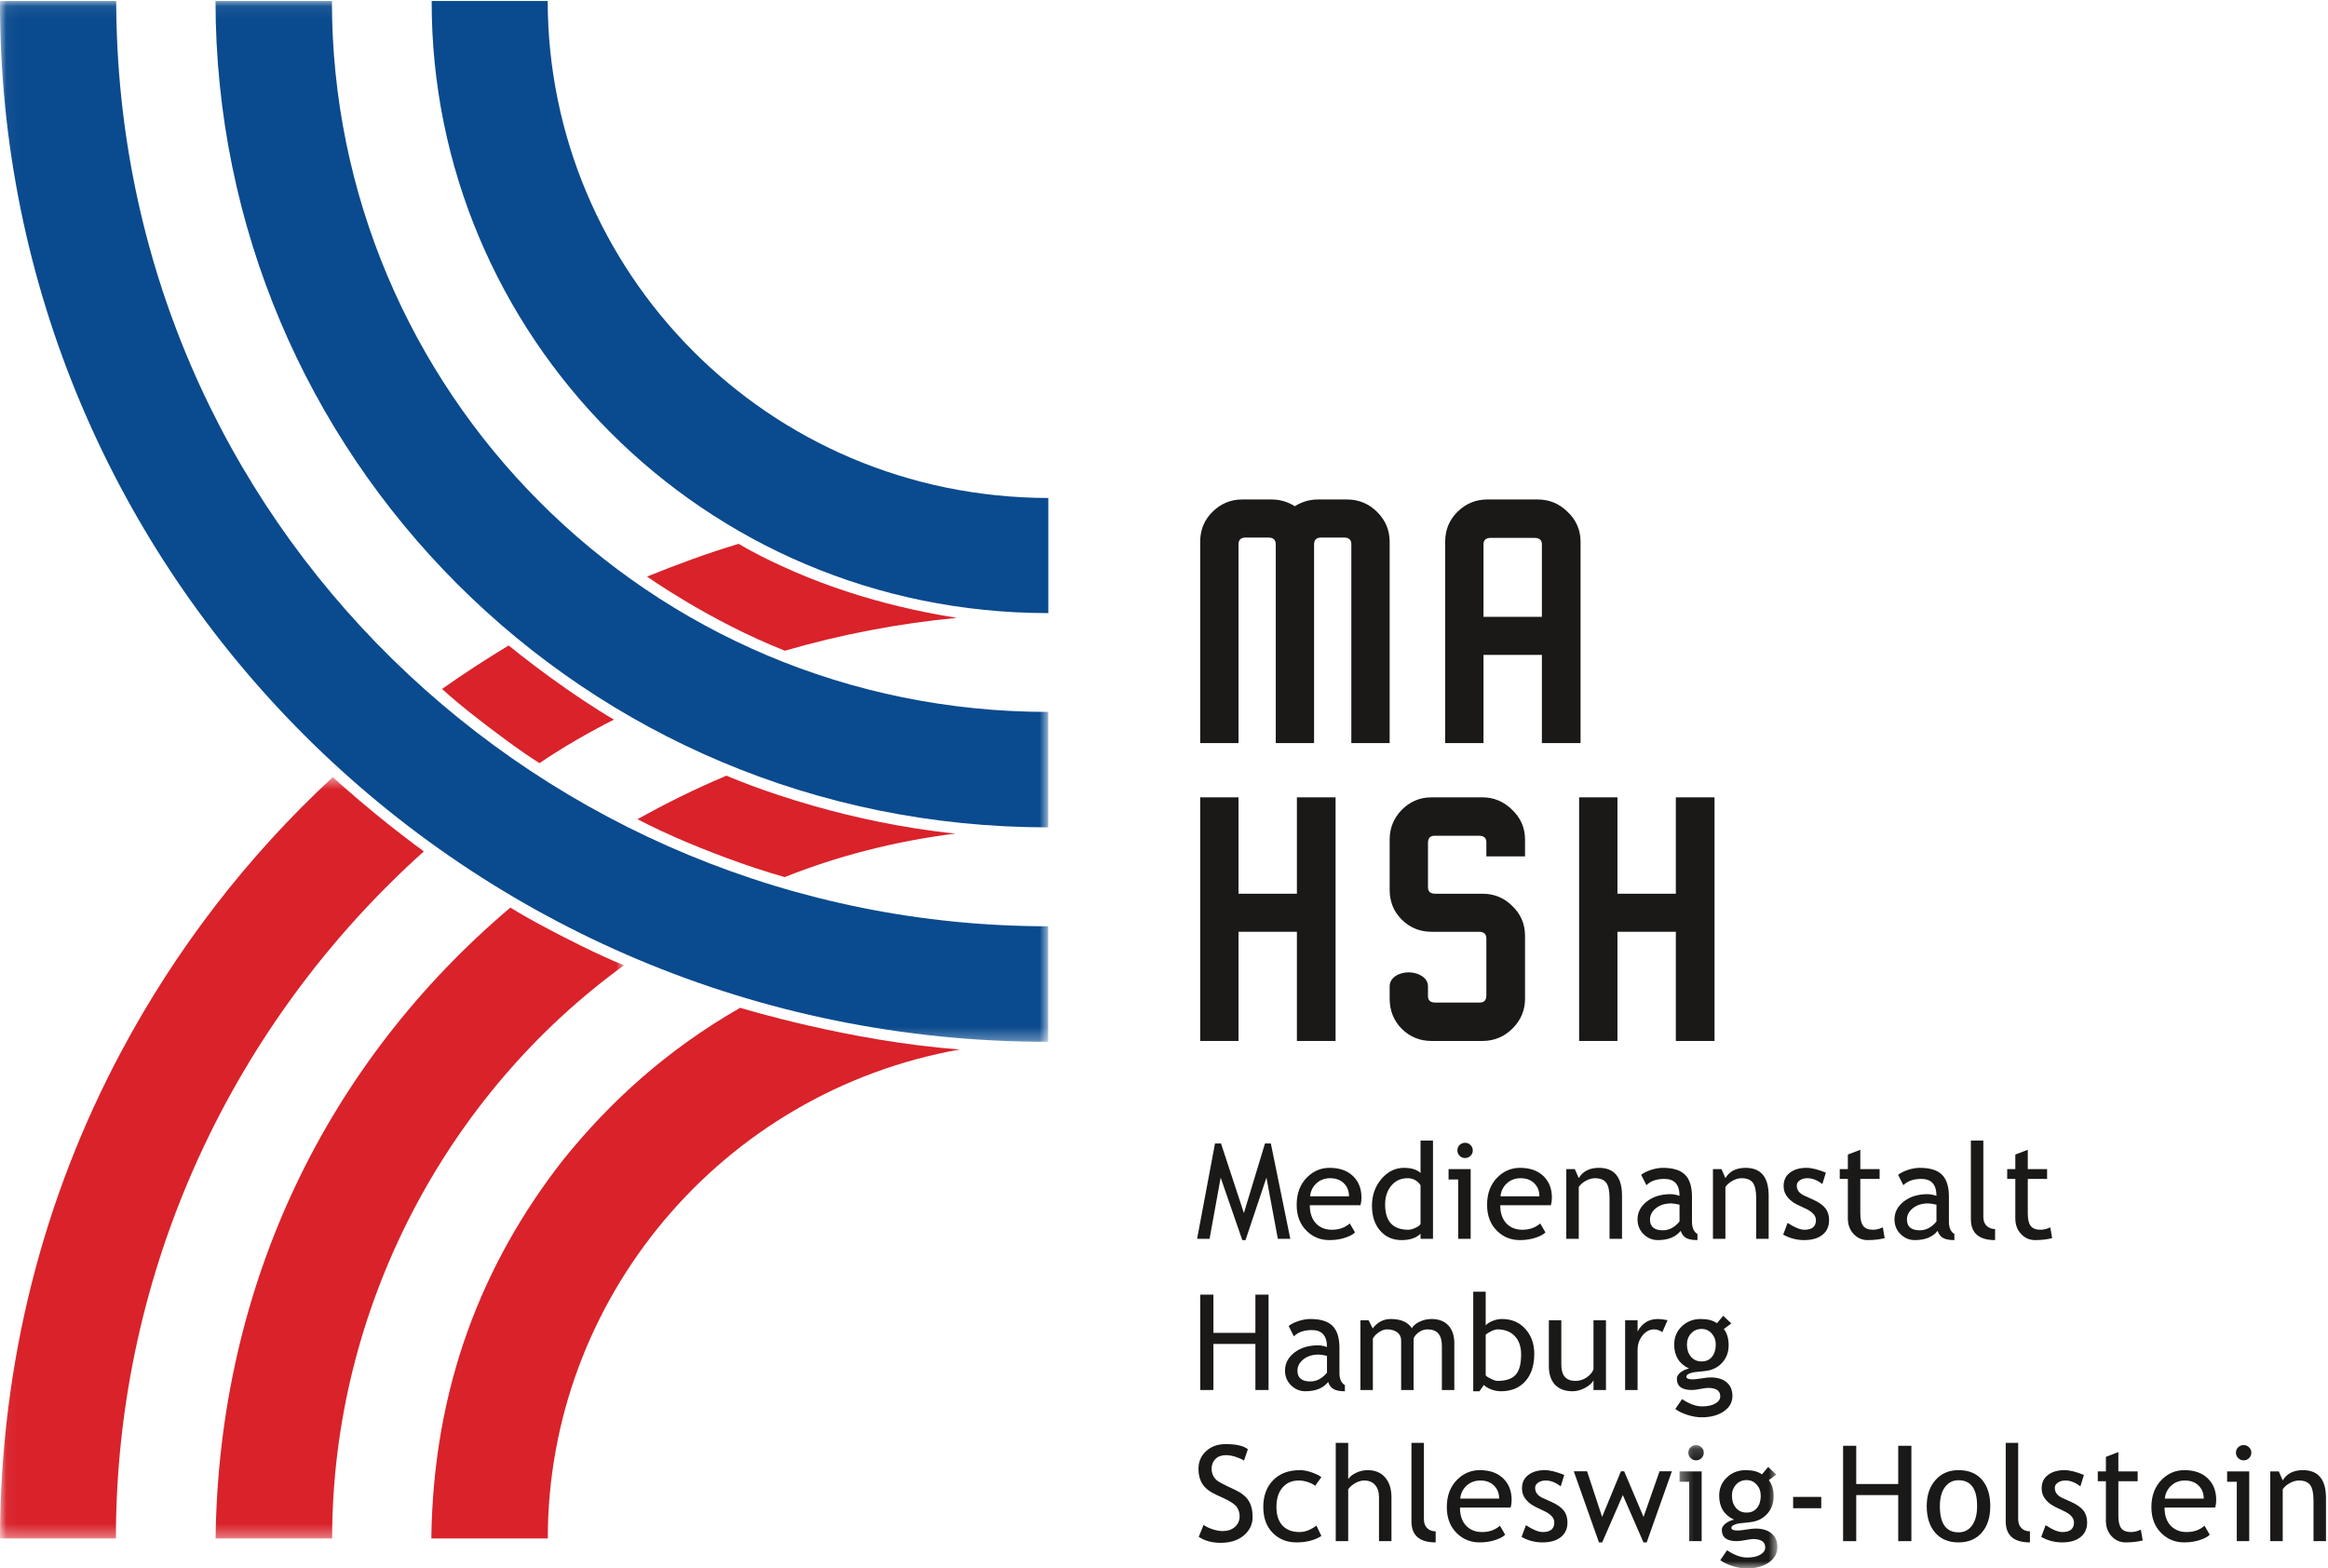 <?xml version="1.0" encoding="UTF-8" standalone="no"?>
<svg width="187px" height="126px" viewBox="0 0 187 126" version="1.1" xmlns="http://www.w3.org/2000/svg" xmlns:xlink="http://www.w3.org/1999/xlink">
    <!-- Generator: Sketch 3.6.1 (26313) - http://www.bohemiancoding.com/sketch -->
    <title>MAHSH_LOGO_gro·_4C</title>
    <desc>Created with Sketch.</desc>
    <defs>
        <path id="path-1" d="M0.043,0.515 L0.043,61.667 L50.126,61.667 L50.126,0.515 L0.043,0.515 L0.043,0.515 Z"></path>
        <path id="path-3" d="M42.119,0.08 L0.043,0.08 L0.043,83.694 L84.196,83.694 L84.196,0.08 L42.119,0.08 L42.119,0.08 Z"></path>
        <path id="path-5" d="M0.35,10.037 L8.213,10.037 L8.213,0.168 L0.35,0.168 L0.35,10.037 L0.35,10.037 Z"></path>
    </defs>
    <g id="Page-1" stroke="none" stroke-width="1" fill="none" fill-rule="evenodd">
        <g id="artboard" transform="translate(-157, -47)">
            <g id="MAHSH_LOGO_gro·_4C" transform="translate(157, 47)">
                <path d="M77.103,84.306 C57.939,87.717 44.002,104.367 44.002,123.587 L34.648,123.587 C34.799,111.368 38.779,101.454 45.187,93.234 C49.019,88.466 53.6,84.318 59.454,80.96 C59.454,80.96 68.261,83.666 77.103,84.306" id="Fill-1" fill="#D9222A"></path>
                <path d="M54.288,67.282 C56.559,68.277 59.862,69.566 63.031,70.46 C67.29,68.762 71.92,67.568 76.744,66.964 C72.55,66.542 68.539,65.646 65.384,64.748 C61.109,63.53 58.356,62.312 58.356,62.312 C55.687,63.44 53.539,64.518 51.208,65.805 C51.208,65.805 52.361,66.438 54.288,67.282" id="Fill-2" fill="#D9222A"></path>
                <g id="Group-6" transform="translate(0, 61.92)">
                    <mask id="mask-2" fill="white">
                        <use xlink:href="#path-1"></use>
                    </mask>
                    <g id="Clip-4"></g>
                    <path d="M43.262,12.296 C45.245,13.37 48.133,14.826 50.126,15.628 C35.918,25.923 26.68,43.113 26.68,61.667 L17.318,61.667 C17.576,41.196 26.312,23.427 40.994,10.989 C40.994,10.989 41.905,11.56 43.262,12.296" id="Fill-3" fill="#D9222A" mask="url(#mask-2)"></path>
                    <path d="M30.158,3.462 C31.593,4.638 33.182,5.849 34.045,6.476 C18.796,20.166 9.31,39.972 9.31,61.667 L0,61.667 C0.036,47.429 3.528,34.2 9.739,22.557 C14.12,14.345 19.85,6.877 26.73,0.515 C26.73,0.515 28.334,1.967 30.158,3.462" id="Fill-5" fill="#D9222A" mask="url(#mask-2)"></path>
                </g>
                <path d="M37.722,57.221 C39.514,58.643 41.99,60.482 43.339,61.305 C45.21,60.026 47.298,58.838 49.315,57.807 C47.85,56.961 45.823,55.601 44.147,54.379 C42.285,53.021 40.857,51.854 40.857,51.854 C39.026,52.968 37.239,54.12 35.508,55.347 C35.508,55.347 36.423,56.187 37.722,57.221" id="Fill-7" fill="#D9222A"></path>
                <path d="M63.05,52.275 C67.491,50.982 72.108,50.088 76.864,49.635 C70.247,48.586 65.568,46.758 62.661,45.412 C60.435,44.382 59.337,43.686 59.337,43.686 C56.816,44.445 54.388,45.338 51.977,46.318 C51.977,46.318 57.006,49.89 63.05,52.275" id="Fill-8" fill="#D9222A"></path>
                <path d="M34.675,0.08 C34.616,26.828 56.399,49.253 84.206,49.253 L84.206,40.005 C61.562,39.959 44.03,21.758 43.994,0.08 L34.675,0.08" id="Fill-9" fill="#0A4A8E"></path>
                <g id="Group-13">
                    <mask id="mask-4" fill="white">
                        <use xlink:href="#path-3"></use>
                    </mask>
                    <g id="Clip-11"></g>
                    <path d="M17.312,0.08 C17.325,36.512 46.843,66.465 84.196,66.465 L84.196,57.192 C51.984,57.185 26.647,31.229 26.662,0.08 L17.312,0.08" id="Fill-10" fill="#0A4A8E" mask="url(#mask-4)"></path>
                    <path d="M1.29954099e-14,0.08 C-0.094,45.937 37.286,83.694 84.193,83.694 L84.193,74.411 C43.434,74.411 9.414,41.933 9.335,0.08 L1.29954099e-14,0.08" id="Fill-12" fill="#0A4A8E" mask="url(#mask-4)"></path>
                </g>
                <path d="M102.645,99.521 L101.729,94.604 L100.048,99.622 L99.789,99.622 L98.052,94.604 L97.159,99.521 L96.158,99.521 L97.597,91.86 L98.08,91.86 L99.918,97.451 L101.611,91.86 L102.083,91.86 L103.646,99.521 L102.645,99.521" id="Fill-14" fill="#1A1918"></path>
                <path d="M109.284,96.821 L105.213,96.821 C105.213,97.476 105.394,97.979 105.756,98.33 C106.076,98.636 106.487,98.79 106.99,98.79 C107.562,98.79 108.04,98.621 108.423,98.284 L108.845,99.004 C108.69,99.157 108.452,99.29 108.133,99.402 C107.731,99.548 107.285,99.622 106.794,99.622 C106.083,99.622 105.48,99.384 104.984,98.906 C104.432,98.38 104.157,97.673 104.157,96.785 C104.157,95.862 104.439,95.121 105.006,94.565 C105.512,94.066 106.111,93.817 106.804,93.817 C107.609,93.817 108.24,94.042 108.697,94.492 C109.14,94.925 109.362,95.499 109.362,96.214 C109.362,96.433 109.336,96.636 109.284,96.821 L109.284,96.821 Z M106.849,94.65 C106.402,94.65 106.028,94.794 105.726,95.08 C105.438,95.354 105.274,95.694 105.236,96.101 L108.361,96.101 C108.361,95.698 108.235,95.361 107.982,95.091 C107.704,94.797 107.326,94.65 106.849,94.65 L106.849,94.65 Z" id="Fill-15" fill="#1A1918"></path>
                <path d="M114.107,99.521 L114.107,99.108 C113.758,99.451 113.251,99.622 112.586,99.622 C111.878,99.622 111.305,99.371 110.865,98.869 C110.425,98.367 110.205,97.698 110.205,96.861 C110.205,96.021 110.458,95.304 110.964,94.709 C111.473,94.115 112.076,93.817 112.776,93.817 C113.361,93.817 113.804,93.953 114.107,94.225 L114.107,91.624 L115.107,91.624 L115.107,99.521 L114.107,99.521 L114.107,99.521 Z M114.107,95.215 C113.853,94.838 113.507,94.65 113.066,94.65 C112.528,94.65 112.093,94.848 111.76,95.247 C111.428,95.645 111.262,96.15 111.262,96.764 C111.262,98.114 111.881,98.79 113.12,98.79 C113.277,98.79 113.468,98.739 113.69,98.641 C113.911,98.541 114.05,98.436 114.107,98.323 L114.107,95.215 L114.107,95.215 Z" id="Fill-16" fill="#1A1918"></path>
                <path d="M117.133,99.521 L117.133,94.751 L116.358,94.751 L116.358,93.918 L118.134,93.918 L118.134,99.521 L117.133,99.521 L117.133,99.521 Z M117.681,91.804 C117.854,91.804 118,91.863 118.121,91.984 C118.242,92.104 118.303,92.247 118.303,92.413 C118.303,92.585 118.242,92.73 118.121,92.85 C118,92.97 117.854,93.03 117.681,93.03 C117.513,93.03 117.368,92.97 117.247,92.85 C117.126,92.73 117.066,92.585 117.066,92.413 C117.066,92.244 117.126,92.1 117.244,91.981 C117.364,91.863 117.509,91.804 117.681,91.804 L117.681,91.804 Z" id="Fill-17" fill="#1A1918"></path>
                <path d="M124.578,96.821 L120.509,96.821 C120.509,97.476 120.69,97.979 121.052,98.33 C121.371,98.636 121.783,98.79 122.285,98.79 C122.858,98.79 123.335,98.621 123.719,98.284 L124.141,99.004 C123.985,99.157 123.748,99.29 123.428,99.402 C123.027,99.548 122.581,99.622 122.089,99.622 C121.378,99.622 120.775,99.384 120.28,98.906 C119.727,98.38 119.452,97.673 119.452,96.785 C119.452,95.862 119.735,95.121 120.301,94.565 C120.808,94.066 121.407,93.817 122.099,93.817 C122.904,93.817 123.535,94.042 123.993,94.492 C124.436,94.925 124.658,95.499 124.658,96.214 C124.658,96.433 124.631,96.636 124.578,96.821 L124.578,96.821 Z M122.145,94.65 C121.698,94.65 121.324,94.794 121.021,95.08 C120.733,95.354 120.57,95.694 120.531,96.101 L123.657,96.101 C123.657,95.698 123.53,95.361 123.278,95.091 C122.999,94.797 122.622,94.65 122.145,94.65 L122.145,94.65 Z" id="Fill-18" fill="#1A1918"></path>
                <path d="M129.289,99.521 L129.289,96.261 C129.289,95.665 129.199,95.247 129.018,95.008 C128.837,94.769 128.534,94.65 128.108,94.65 C127.88,94.65 127.64,94.717 127.391,94.854 C127.141,94.99 126.949,95.157 126.816,95.356 L126.816,99.521 L125.815,99.521 L125.815,93.918 L126.5,93.918 L126.817,94.64 C127.147,94.091 127.687,93.817 128.435,93.817 C129.672,93.817 130.29,94.563 130.29,96.054 L130.29,99.521 L129.289,99.521" id="Fill-19" fill="#1A1918"></path>
                <path d="M135.006,98.88 C134.605,99.374 133.994,99.622 133.171,99.622 C132.73,99.622 132.347,99.463 132.023,99.145 C131.699,98.826 131.537,98.43 131.537,97.957 C131.537,97.389 131.787,96.911 132.286,96.519 C132.785,96.128 133.422,95.932 134.196,95.932 C134.406,95.932 134.644,95.977 134.911,96.067 C134.911,95.16 134.503,94.706 133.691,94.706 C133.066,94.706 132.586,94.874 132.25,95.212 L131.83,94.38 C132.019,94.226 132.281,94.093 132.616,93.982 C132.95,93.873 133.271,93.817 133.575,93.817 C134.392,93.817 134.985,94.002 135.356,94.372 C135.726,94.742 135.911,95.329 135.911,96.134 L135.911,98.143 C135.911,98.636 136.058,98.963 136.35,99.127 L136.35,99.622 C135.943,99.622 135.64,99.564 135.438,99.45 C135.237,99.335 135.093,99.145 135.006,98.88 L135.006,98.88 Z M134.911,96.776 C134.595,96.708 134.375,96.674 134.249,96.674 C133.745,96.674 133.333,96.803 133.015,97.059 C132.697,97.315 132.538,97.618 132.538,97.968 C132.538,98.546 132.883,98.834 133.572,98.834 C134.076,98.834 134.522,98.598 134.911,98.126 L134.911,96.776 L134.911,96.776 Z" id="Fill-20" fill="#1A1918"></path>
                <path d="M141.069,99.521 L141.069,96.261 C141.069,95.665 140.978,95.247 140.797,95.008 C140.616,94.769 140.313,94.65 139.887,94.65 C139.658,94.65 139.419,94.717 139.17,94.854 C138.92,94.99 138.729,95.157 138.596,95.356 L138.596,99.521 L137.595,99.521 L137.595,93.918 L138.28,93.918 L138.596,94.64 C138.927,94.091 139.465,93.817 140.214,93.817 C141.451,93.817 142.07,94.563 142.07,96.054 L142.07,99.521 L141.069,99.521" id="Fill-21" fill="#1A1918"></path>
                <path d="M143.238,99.182 L143.591,98.238 C144.15,98.606 144.6,98.79 144.941,98.79 C145.56,98.79 145.868,98.531 145.868,98.015 C145.868,97.645 145.569,97.327 144.971,97.062 C144.51,96.853 144.2,96.695 144.039,96.587 C143.879,96.479 143.74,96.356 143.622,96.218 C143.504,96.08 143.417,95.934 143.358,95.779 C143.3,95.624 143.271,95.458 143.271,95.28 C143.271,94.82 143.44,94.462 143.779,94.204 C144.118,93.946 144.56,93.817 145.107,93.817 C145.519,93.817 146.04,93.946 146.667,94.203 L146.381,95.122 C145.983,94.807 145.582,94.65 145.18,94.65 C144.94,94.65 144.739,94.705 144.574,94.817 C144.41,94.928 144.328,95.07 144.328,95.241 C144.328,95.6 144.534,95.872 144.946,96.057 L145.664,96.382 C146.104,96.581 146.424,96.808 146.625,97.061 C146.825,97.316 146.925,97.634 146.925,98.017 C146.925,98.52 146.748,98.913 146.393,99.196 C146.037,99.48 145.545,99.622 144.916,99.622 C144.321,99.622 143.762,99.475 143.238,99.182" id="Fill-22" fill="#1A1918"></path>
                <path d="M148.432,94.706 L147.78,94.706 L147.78,93.918 L148.432,93.918 L148.432,92.748 L149.433,92.366 L149.433,93.918 L150.984,93.918 L150.984,94.706 L149.433,94.706 L149.433,97.487 C149.433,97.958 149.513,98.293 149.673,98.492 C149.832,98.69 150.091,98.79 150.446,98.79 C150.702,98.79 150.967,98.726 151.241,98.598 L151.389,99.466 C150.974,99.57 150.52,99.622 150.025,99.622 C149.578,99.622 149.201,99.457 148.893,99.128 C148.586,98.799 148.432,98.384 148.432,97.883 L148.432,94.706" id="Fill-23" fill="#1A1918"></path>
                <path d="M155.644,98.88 C155.246,99.374 154.634,99.622 153.811,99.622 C153.37,99.622 152.987,99.463 152.663,99.145 C152.339,98.826 152.177,98.43 152.177,97.957 C152.177,97.389 152.426,96.911 152.926,96.519 C153.425,96.128 154.061,95.932 154.836,95.932 C155.046,95.932 155.283,95.977 155.549,96.067 C155.549,95.16 155.144,94.706 154.33,94.706 C153.707,94.706 153.227,94.874 152.89,95.212 L152.469,94.38 C152.659,94.226 152.921,94.093 153.255,93.982 C153.591,93.873 153.91,93.817 154.215,93.817 C155.033,93.817 155.626,94.002 155.996,94.372 C156.365,94.742 156.55,95.329 156.55,96.134 L156.55,98.143 C156.55,98.636 156.696,98.963 156.989,99.127 L156.989,99.622 C156.583,99.622 156.279,99.564 156.078,99.45 C155.877,99.335 155.732,99.145 155.644,98.88 L155.644,98.88 Z M155.549,96.776 C155.235,96.708 155.014,96.674 154.889,96.674 C154.384,96.674 153.974,96.803 153.656,97.059 C153.337,97.315 153.178,97.618 153.178,97.968 C153.178,98.546 153.522,98.834 154.212,98.834 C154.715,98.834 155.162,98.598 155.549,98.126 L155.549,96.776 L155.549,96.776 Z" id="Fill-24" fill="#1A1918"></path>
                <path d="M158.313,97.934 L158.313,91.624 L159.314,91.624 L159.314,97.767 C159.314,98.066 159.401,98.302 159.575,98.474 C159.749,98.646 159.977,98.734 160.258,98.734 L160.258,99.622 C158.962,99.622 158.313,99.059 158.313,97.934" id="Fill-25" fill="#1A1918"></path>
                <path d="M161.884,94.706 L161.232,94.706 L161.232,93.918 L161.884,93.918 L161.884,92.748 L162.885,92.366 L162.885,93.918 L164.436,93.918 L164.436,94.706 L162.885,94.706 L162.885,97.487 C162.885,97.958 162.965,98.293 163.124,98.492 C163.285,98.69 163.542,98.79 163.897,98.79 C164.154,98.79 164.42,98.726 164.694,98.598 L164.841,99.466 C164.426,99.57 163.971,99.622 163.476,99.622 C163.029,99.622 162.653,99.457 162.345,99.128 C162.038,98.799 161.884,98.384 161.884,97.883 L161.884,94.706" id="Fill-26" fill="#1A1918"></path>
                <path d="M100.842,111.664 L100.842,107.963 L97.469,107.963 L97.469,111.664 L96.412,111.664 L96.412,104.003 L97.469,104.003 L97.469,107.074 L100.842,107.074 L100.842,104.003 L101.899,104.003 L101.899,111.664 L100.842,111.664" id="Fill-27" fill="#1A1918"></path>
                <path d="M106.687,111.023 C106.287,111.517 105.677,111.765 104.853,111.765 C104.412,111.765 104.029,111.605 103.705,111.287 C103.382,110.969 103.22,110.573 103.22,110.1 C103.22,109.533 103.469,109.054 103.968,108.662 C104.467,108.271 105.104,108.075 105.878,108.075 C106.088,108.075 106.326,108.12 106.592,108.21 C106.592,107.302 106.186,106.849 105.373,106.849 C104.749,106.849 104.269,107.017 103.932,107.355 L103.512,106.523 C103.701,106.368 103.963,106.235 104.298,106.125 C104.633,106.015 104.953,105.96 105.258,105.96 C106.075,105.96 106.669,106.145 107.038,106.514 C107.408,106.884 107.593,107.472 107.593,108.277 L107.593,110.286 C107.593,110.778 107.739,111.106 108.031,111.27 L108.031,111.765 C107.626,111.765 107.322,111.707 107.121,111.592 C106.919,111.478 106.774,111.288 106.687,111.023 L106.687,111.023 Z M106.592,108.919 C106.278,108.851 106.057,108.817 105.931,108.817 C105.427,108.817 105.016,108.945 104.698,109.202 C104.379,109.458 104.22,109.76 104.22,110.11 C104.22,110.688 104.565,110.977 105.254,110.977 C105.758,110.977 106.204,110.741 106.592,110.269 L106.592,108.919 L106.592,108.919 Z" id="Fill-28" fill="#1A1918"></path>
                <path d="M115.821,111.664 L115.821,108.116 C115.821,107.233 115.434,106.793 114.664,106.793 C114.421,106.793 114.194,106.866 113.982,107.015 C113.771,107.163 113.627,107.331 113.549,107.52 L113.549,111.664 L112.549,111.664 L112.549,107.682 C112.549,107.406 112.444,107.189 112.235,107.03 C112.024,106.872 111.747,106.793 111.403,106.793 C111.202,106.793 110.988,106.87 110.761,107.024 C110.533,107.178 110.372,107.348 110.277,107.535 L110.277,111.664 L109.277,111.664 L109.277,106.061 L109.931,106.061 L110.264,106.714 C110.65,106.211 111.134,105.96 111.714,105.96 C112.523,105.96 113.089,106.207 113.413,106.703 C113.525,106.491 113.735,106.314 114.041,106.173 C114.347,106.031 114.662,105.96 114.985,105.96 C115.569,105.96 116.021,106.132 116.341,106.475 C116.661,106.818 116.821,107.3 116.821,107.92 L116.821,111.664 L115.821,111.664" id="Fill-29" fill="#1A1918"></path>
                <path d="M119.194,111.257 L118.841,111.765 L118.34,111.765 L118.34,103.766 L119.341,103.766 L119.341,106.477 C119.436,106.348 119.614,106.23 119.876,106.122 C120.138,106.014 120.395,105.96 120.647,105.96 C121.419,105.96 122.045,106.224 122.524,106.754 C123.003,107.284 123.243,107.952 123.243,108.76 C123.243,109.694 123.002,110.429 122.522,110.963 C122.04,111.498 121.39,111.765 120.568,111.765 C120.301,111.765 120.038,111.715 119.78,111.616 C119.522,111.516 119.327,111.397 119.194,111.257 L119.194,111.257 Z M119.341,107.232 L119.341,110.466 C119.341,110.523 119.466,110.614 119.715,110.741 C119.963,110.868 120.153,110.933 120.282,110.933 C120.962,110.933 121.45,110.77 121.744,110.445 C122.039,110.121 122.186,109.577 122.186,108.813 C122.186,108.178 122.014,107.682 121.67,107.326 C121.327,106.97 120.864,106.793 120.282,106.793 C120.16,106.793 119.989,106.844 119.77,106.95 C119.55,107.054 119.408,107.148 119.341,107.232 L119.341,107.232 Z" id="Fill-30" fill="#1A1918"></path>
                <path d="M125.415,106.061 L125.415,109.634 C125.415,110.5 125.794,110.933 126.55,110.933 C126.881,110.933 127.183,110.838 127.457,110.65 C127.731,110.462 127.913,110.244 128,109.996 L128,106.061 L129.001,106.061 L129.001,111.664 L128,111.664 L128,110.889 C127.888,111.109 127.663,111.31 127.323,111.492 C126.984,111.673 126.652,111.765 126.329,111.765 C125.71,111.765 125.237,111.588 124.907,111.237 C124.578,110.885 124.414,110.385 124.414,109.737 L124.414,106.061 L125.415,106.061" id="Fill-31" fill="#1A1918"></path>
                <path d="M133.531,107.016 C133.312,106.867 133.092,106.793 132.871,106.793 C132.516,106.793 132.206,106.955 131.94,107.281 C131.675,107.606 131.542,107.999 131.542,108.456 L131.542,111.664 L130.541,111.664 L130.541,106.061 L131.542,106.061 L131.542,106.961 C131.907,106.294 132.451,105.96 133.172,105.96 C133.351,105.96 133.61,105.991 133.948,106.054 L133.531,107.016" id="Fill-32" fill="#1A1918"></path>
                <path d="M134.572,113.192 L135.113,112.395 C135.695,112.784 136.231,112.98 136.721,112.98 C137.172,112.98 137.529,112.902 137.79,112.748 C138.051,112.594 138.182,112.401 138.182,112.172 C138.182,111.721 137.852,111.495 137.193,111.495 C137.081,111.495 136.878,111.523 136.584,111.579 C136.289,111.635 136.06,111.664 135.895,111.664 C135.095,111.664 134.696,111.364 134.696,110.763 C134.696,110.578 134.79,110.411 134.977,110.261 C135.164,110.11 135.396,110.002 135.672,109.936 C134.879,109.566 134.482,108.924 134.482,108.011 C134.482,107.425 134.687,106.937 135.098,106.546 C135.509,106.155 136.015,105.96 136.618,105.96 C137.172,105.96 137.605,106.073 137.918,106.299 L138.418,105.701 L139.07,106.314 L138.471,106.765 C138.728,107.097 138.856,107.529 138.856,108.063 C138.856,108.628 138.679,109.102 138.324,109.485 C137.97,109.869 137.505,110.089 136.93,110.145 L136.104,110.231 C136.005,110.241 135.873,110.279 135.708,110.343 C135.543,110.406 135.46,110.491 135.46,110.595 C135.46,110.737 135.633,110.809 135.977,110.809 C136.128,110.809 136.363,110.782 136.683,110.73 C137.002,110.677 137.24,110.651 137.395,110.651 C137.949,110.651 138.383,110.782 138.693,111.044 C139.004,111.307 139.16,111.671 139.16,112.137 C139.16,112.651 138.927,113.067 138.462,113.383 C137.998,113.7 137.409,113.857 136.697,113.857 C136.332,113.857 135.949,113.793 135.546,113.664 C135.142,113.534 134.818,113.376 134.572,113.192 L134.572,113.192 Z M136.688,106.759 C136.339,106.759 136.055,106.88 135.835,107.124 C135.615,107.369 135.506,107.665 135.506,108.014 C135.506,108.404 135.611,108.727 135.824,108.984 C136.037,109.24 136.325,109.369 136.688,109.369 C137.043,109.369 137.32,109.243 137.521,108.995 C137.721,108.745 137.822,108.418 137.822,108.014 C137.822,107.665 137.713,107.369 137.497,107.124 C137.281,106.88 137.011,106.759 136.688,106.759 L136.688,106.759 Z" id="Fill-33" fill="#1A1918"></path>
                <path d="M96.29,123.461 L96.677,122.501 C96.874,122.643 97.12,122.76 97.414,122.855 C97.708,122.949 97.972,122.996 98.204,122.996 C98.617,122.996 98.948,122.885 99.198,122.661 C99.448,122.438 99.574,122.154 99.574,121.809 C99.574,121.551 99.504,121.311 99.365,121.09 C99.225,120.869 98.876,120.627 98.315,120.365 L97.69,120.078 C97.162,119.833 96.792,119.544 96.583,119.209 C96.373,118.873 96.268,118.471 96.268,117.999 C96.268,117.427 96.472,116.952 96.88,116.576 C97.288,116.199 97.813,116.01 98.453,116.01 C99.308,116.01 99.902,116.148 100.237,116.425 L99.925,117.337 C99.785,117.235 99.571,117.137 99.282,117.041 C98.994,116.946 98.727,116.898 98.48,116.898 C98.121,116.898 97.839,117 97.634,117.202 C97.428,117.405 97.325,117.665 97.325,117.983 C97.325,118.179 97.362,118.356 97.436,118.517 C97.51,118.678 97.613,118.812 97.744,118.921 C97.877,119.029 98.147,119.181 98.555,119.376 L99.189,119.675 C99.717,119.922 100.087,120.218 100.3,120.562 C100.513,120.905 100.619,121.343 100.619,121.873 C100.619,122.449 100.386,122.938 99.92,123.339 C99.453,123.741 98.83,123.941 98.048,123.941 C97.362,123.941 96.776,123.782 96.29,123.461" id="Fill-34" fill="#1A1918"></path>
                <path d="M106.141,118.665 L105.641,119.362 C105.538,119.26 105.356,119.164 105.095,119.073 C104.834,118.981 104.578,118.935 104.326,118.935 C103.776,118.935 103.339,119.125 103.017,119.503 C102.694,119.882 102.532,120.401 102.532,121.06 C102.532,121.716 102.696,122.216 103.023,122.559 C103.35,122.903 103.803,123.075 104.384,123.075 C104.834,123.075 105.288,122.903 105.745,122.557 L106.141,123.39 C105.602,123.735 104.936,123.907 104.141,123.907 C103.37,123.907 102.733,123.651 102.23,123.139 C101.727,122.628 101.475,121.934 101.475,121.059 C101.475,120.168 101.738,119.452 102.264,118.912 C102.79,118.372 103.51,118.102 104.425,118.102 C104.719,118.102 105.037,118.164 105.381,118.287 C105.725,118.41 105.979,118.536 106.141,118.665" id="Fill-35" fill="#1A1918"></path>
                <path d="M110.77,123.806 L110.77,120.285 C110.77,119.866 110.666,119.537 110.459,119.296 C110.252,119.056 109.961,118.935 109.586,118.935 C109.344,118.935 109.101,119.006 108.857,119.147 C108.613,119.288 108.426,119.453 108.296,119.642 L108.296,123.806 L107.296,123.806 L107.296,115.908 L108.296,115.908 L108.296,118.824 C108.43,118.619 108.645,118.446 108.941,118.309 C109.238,118.171 109.544,118.102 109.86,118.102 C110.456,118.102 110.924,118.297 111.263,118.688 C111.601,119.078 111.771,119.612 111.771,120.288 L111.771,123.806 L110.77,123.806" id="Fill-36" fill="#1A1918"></path>
                <path d="M113.377,122.219 L113.377,115.908 L114.378,115.908 L114.378,122.052 C114.378,122.351 114.465,122.587 114.639,122.76 C114.814,122.933 115.042,123.018 115.322,123.018 L115.322,123.907 C114.026,123.907 113.377,123.345 113.377,122.219" id="Fill-37" fill="#1A1918"></path>
                <path d="M121.344,121.106 L117.274,121.106 C117.274,121.761 117.455,122.264 117.817,122.615 C118.137,122.922 118.549,123.075 119.051,123.075 C119.624,123.075 120.102,122.906 120.484,122.568 L120.906,123.288 C120.751,123.443 120.514,123.576 120.194,123.687 C119.793,123.834 119.347,123.907 118.854,123.907 C118.144,123.907 117.541,123.669 117.046,123.191 C116.494,122.666 116.217,121.959 116.217,121.07 C116.217,120.148 116.501,119.407 117.066,118.85 C117.573,118.352 118.172,118.102 118.865,118.102 C119.67,118.102 120.302,118.327 120.759,118.777 C121.202,119.21 121.424,119.784 121.424,120.499 C121.424,120.72 121.397,120.921 121.344,121.106 L121.344,121.106 Z M118.91,118.935 C118.463,118.935 118.089,119.079 117.787,119.367 C117.499,119.64 117.336,119.979 117.297,120.386 L120.423,120.386 C120.423,119.983 120.296,119.647 120.043,119.377 C119.766,119.082 119.388,118.935 118.91,118.935 L118.91,118.935 Z" id="Fill-38" fill="#1A1918"></path>
                <path d="M122.221,123.467 L122.574,122.524 C123.133,122.891 123.584,123.075 123.924,123.075 C124.543,123.075 124.852,122.817 124.852,122.301 C124.852,121.931 124.553,121.613 123.954,121.348 C123.494,121.139 123.183,120.98 123.022,120.873 C122.863,120.764 122.724,120.641 122.606,120.504 C122.488,120.366 122.4,120.22 122.342,120.065 C122.284,119.91 122.255,119.743 122.255,119.565 C122.255,119.105 122.424,118.747 122.763,118.489 C123.101,118.232 123.543,118.102 124.09,118.102 C124.503,118.102 125.023,118.232 125.65,118.489 L125.365,119.407 C124.966,119.092 124.566,118.935 124.164,118.935 C123.923,118.935 123.722,118.991 123.557,119.103 C123.394,119.214 123.312,119.355 123.312,119.526 C123.312,119.886 123.518,120.158 123.929,120.343 L124.647,120.667 C125.087,120.866 125.408,121.092 125.608,121.347 C125.809,121.601 125.909,121.92 125.909,122.304 C125.909,122.805 125.732,123.198 125.376,123.482 C125.021,123.766 124.529,123.907 123.899,123.907 C123.305,123.907 122.745,123.761 122.221,123.467" id="Fill-39" fill="#1A1918"></path>
                <path d="M132.273,123.907 L132.014,123.907 L130.356,120.105 L128.698,123.907 L128.439,123.907 L126.415,118.192 L127.484,118.192 L128.692,121.86 L130.205,118.192 L130.463,118.192 L132.02,121.86 L133.307,118.192 L134.297,118.192 L132.273,123.907" id="Fill-40" fill="#1A1918"></path>
                <g id="Group-44" transform="translate(134.561, 115.92)">
                    <mask id="mask-6" fill="white">
                        <use xlink:href="#path-5"></use>
                    </mask>
                    <g id="Clip-42"></g>
                    <path d="M1.126,7.886 L1.126,3.116 L0.35,3.116 L0.35,2.284 L2.127,2.284 L2.127,7.886 L1.126,7.886 L1.126,7.886 Z M1.675,0.168 C1.846,0.168 1.993,0.229 2.114,0.348 C2.235,0.469 2.295,0.612 2.295,0.78 C2.295,0.95 2.235,1.095 2.114,1.215 C1.993,1.335 1.846,1.395 1.675,1.395 C1.506,1.395 1.361,1.335 1.241,1.215 C1.119,1.095 1.058,0.95 1.058,0.78 C1.058,0.608 1.118,0.464 1.238,0.346 C1.357,0.228 1.502,0.168 1.675,0.168 L1.675,0.168 Z" id="Fill-41" fill="#1A1918" mask="url(#mask-6)"></path>
                    <path d="M3.625,9.415 L4.166,8.617 C4.747,9.007 5.283,9.202 5.774,9.202 C6.226,9.202 6.582,9.125 6.842,8.971 C7.104,8.816 7.234,8.624 7.234,8.395 C7.234,7.943 6.904,7.717 6.246,7.717 C6.134,7.717 5.931,7.745 5.636,7.802 C5.341,7.858 5.112,7.886 4.948,7.886 C4.148,7.886 3.748,7.587 3.748,6.986 C3.748,6.801 3.842,6.634 4.03,6.484 C4.217,6.334 4.448,6.225 4.725,6.159 C3.931,5.79 3.535,5.147 3.535,4.234 C3.535,3.648 3.74,3.159 4.151,2.768 C4.561,2.377 5.067,2.182 5.671,2.182 C6.225,2.182 6.658,2.296 6.971,2.523 L7.47,1.924 L8.123,2.537 L7.525,2.988 C7.781,3.319 7.909,3.752 7.909,4.285 C7.909,4.851 7.732,5.325 7.377,5.708 C7.022,6.093 6.558,6.312 5.983,6.367 L5.156,6.453 C5.058,6.463 4.926,6.501 4.761,6.566 C4.595,6.63 4.513,6.714 4.513,6.818 C4.513,6.96 4.685,7.031 5.03,7.031 C5.181,7.031 5.416,7.005 5.736,6.952 C6.056,6.9 6.293,6.874 6.447,6.874 C7.002,6.874 7.435,7.005 7.746,7.267 C8.057,7.53 8.213,7.894 8.213,8.36 C8.213,8.874 7.979,9.289 7.515,9.606 C7.05,9.922 6.463,10.08 5.751,10.08 C5.385,10.08 5.002,10.015 4.598,9.886 C4.195,9.756 3.87,9.6 3.625,9.415 L3.625,9.415 Z M5.74,2.981 C5.392,2.981 5.108,3.103 4.887,3.347 C4.668,3.591 4.558,3.888 4.558,4.236 C4.558,4.627 4.664,4.951 4.877,5.207 C5.09,5.463 5.377,5.591 5.74,5.591 C6.095,5.591 6.373,5.466 6.573,5.218 C6.774,4.968 6.874,4.641 6.874,4.236 C6.874,3.888 6.766,3.591 6.55,3.347 C6.333,3.103 6.063,2.981 5.74,2.981 L5.74,2.981 Z" id="Fill-43" fill="#1A1918" mask="url(#mask-6)"></path>
                </g>
                <path d="M144.036,121.162 L146.295,121.162 L146.295,120.251 L144.036,120.251 L144.036,121.162 Z" id="Fill-45" fill="#1A1918"></path>
                <path d="M152.478,123.806 L152.478,120.105 L149.105,120.105 L149.105,123.806 L148.049,123.806 L148.049,116.145 L149.105,116.145 L149.105,119.216 L152.478,119.216 L152.478,116.145 L153.535,116.145 L153.535,123.806 L152.478,123.806" id="Fill-46" fill="#1A1918"></path>
                <path d="M154.767,120.992 C154.767,120.128 155,119.431 155.469,118.899 C155.938,118.368 156.555,118.102 157.32,118.102 C158.128,118.102 158.756,118.357 159.202,118.868 C159.647,119.378 159.871,120.087 159.871,120.992 C159.871,121.895 159.642,122.606 159.185,123.126 C158.729,123.647 158.108,123.907 157.32,123.907 C156.517,123.907 155.89,123.644 155.44,123.119 C154.99,122.592 154.767,121.884 154.767,120.992 L154.767,120.992 Z M155.823,120.992 C155.823,122.396 156.322,123.097 157.32,123.097 C157.787,123.097 158.152,122.91 158.417,122.533 C158.681,122.157 158.814,121.643 158.814,120.992 C158.814,119.606 158.316,118.912 157.32,118.912 C156.866,118.912 156.502,119.097 156.23,119.466 C155.959,119.835 155.823,120.344 155.823,120.992 L155.823,120.992 Z" id="Fill-47" fill="#1A1918"></path>
                <path d="M161.113,122.219 L161.113,115.908 L162.114,115.908 L162.114,122.052 C162.114,122.351 162.201,122.587 162.375,122.76 C162.549,122.933 162.777,123.018 163.058,123.018 L163.058,123.907 C161.762,123.907 161.113,123.345 161.113,122.219" id="Fill-48" fill="#1A1918"></path>
                <path d="M163.965,123.467 L164.318,122.524 C164.877,122.891 165.326,123.075 165.667,123.075 C166.286,123.075 166.596,122.817 166.596,122.301 C166.596,121.931 166.296,121.613 165.698,121.348 C165.237,121.139 164.927,120.98 164.767,120.873 C164.606,120.764 164.467,120.641 164.349,120.504 C164.232,120.366 164.143,120.22 164.086,120.065 C164.028,119.91 163.999,119.743 163.999,119.565 C163.999,119.105 164.168,118.747 164.506,118.489 C164.844,118.232 165.287,118.102 165.834,118.102 C166.247,118.102 166.766,118.232 167.394,118.489 L167.108,119.407 C166.709,119.092 166.309,118.935 165.907,118.935 C165.667,118.935 165.465,118.991 165.301,119.103 C165.137,119.214 165.055,119.355 165.055,119.526 C165.055,119.886 165.262,120.158 165.673,120.343 L166.391,120.667 C166.83,120.866 167.151,121.092 167.352,121.347 C167.552,121.601 167.653,121.92 167.653,122.304 C167.653,122.805 167.475,123.198 167.12,123.482 C166.764,123.766 166.272,123.907 165.642,123.907 C165.048,123.907 164.489,123.761 163.965,123.467" id="Fill-49" fill="#1A1918"></path>
                <path d="M169.16,118.991 L168.507,118.991 L168.507,118.204 L169.16,118.204 L169.16,117.033 L170.16,116.651 L170.16,118.204 L171.711,118.204 L171.711,118.991 L170.16,118.991 L170.16,121.774 C170.16,122.244 170.24,122.579 170.399,122.777 C170.56,122.975 170.817,123.075 171.172,123.075 C171.429,123.075 171.695,123.011 171.969,122.884 L172.116,123.752 C171.702,123.855 171.246,123.907 170.751,123.907 C170.304,123.907 169.928,123.743 169.62,123.414 C169.313,123.085 169.16,122.67 169.16,122.167 L169.16,118.991" id="Fill-50" fill="#1A1918"></path>
                <path d="M177.941,121.106 L173.871,121.106 C173.871,121.761 174.052,122.264 174.414,122.615 C174.734,122.922 175.145,123.075 175.647,123.075 C176.22,123.075 176.698,122.906 177.081,122.568 L177.502,123.288 C177.348,123.443 177.11,123.576 176.791,123.687 C176.389,123.834 175.943,123.907 175.452,123.907 C174.741,123.907 174.138,123.669 173.642,123.191 C173.09,122.666 172.814,121.959 172.814,121.07 C172.814,120.148 173.097,119.407 173.663,118.85 C174.169,118.352 174.769,118.102 175.462,118.102 C176.267,118.102 176.898,118.327 177.355,118.777 C177.798,119.21 178.02,119.784 178.02,120.499 C178.02,120.72 177.994,120.921 177.941,121.106 L177.941,121.106 Z M175.506,118.935 C175.06,118.935 174.686,119.079 174.384,119.367 C174.096,119.64 173.932,119.979 173.894,120.386 L177.019,120.386 C177.019,119.983 176.893,119.647 176.64,119.377 C176.362,119.082 175.984,118.935 175.506,118.935 L175.506,118.935 Z" id="Fill-51" fill="#1A1918"></path>
                <path d="M179.673,123.806 L179.673,119.036 L178.897,119.036 L178.897,118.204 L180.673,118.204 L180.673,123.806 L179.673,123.806 L179.673,123.806 Z M180.221,116.088 C180.392,116.088 180.539,116.149 180.66,116.268 C180.781,116.389 180.842,116.532 180.842,116.7 C180.842,116.87 180.781,117.015 180.66,117.135 C180.539,117.255 180.392,117.315 180.221,117.315 C180.052,117.315 179.907,117.255 179.786,117.135 C179.665,117.015 179.605,116.87 179.605,116.7 C179.605,116.528 179.664,116.384 179.783,116.266 C179.903,116.148 180.048,116.088 180.221,116.088 L180.221,116.088 Z" id="Fill-52" fill="#1A1918"></path>
                <path d="M185.836,123.806 L185.836,120.546 C185.836,119.95 185.745,119.532 185.564,119.293 C185.383,119.054 185.081,118.935 184.655,118.935 C184.426,118.935 184.187,119.003 183.937,119.139 C183.688,119.275 183.496,119.442 183.363,119.642 L183.363,123.806 L182.362,123.806 L182.362,118.204 L183.047,118.204 L183.363,118.925 C183.694,118.377 184.233,118.102 184.982,118.102 C186.219,118.102 186.837,118.848 186.837,120.34 L186.837,123.806 L185.836,123.806" id="Fill-53" fill="#1A1918"></path>
                <path d="M108.547,59.696 L108.547,43.725 C108.547,43.353 108.347,43.182 107.943,43.182 L106.131,43.182 C105.757,43.182 105.555,43.353 105.555,43.725 L105.555,59.696 L102.477,59.696 L102.477,43.725 C102.477,43.353 102.276,43.182 101.873,43.182 L100.061,43.182 C99.687,43.182 99.485,43.353 99.485,43.725 L99.485,59.696 L96.407,59.696 L96.407,43.525 C96.407,42.582 96.723,41.782 97.385,41.125 C98.047,40.468 98.852,40.125 99.773,40.125 L102.132,40.125 C102.794,40.125 103.426,40.296 104.002,40.668 C104.606,40.296 105.21,40.125 105.872,40.125 L108.203,40.125 C109.152,40.125 109.957,40.468 110.619,41.125 C111.281,41.782 111.626,42.582 111.626,43.525 L111.626,59.696 L108.547,59.696" id="Fill-54" fill="#1A1918"></path>
                <path d="M123.854,59.696 L123.854,52.61 L119.164,52.61 L119.164,59.696 L116.086,59.696 L116.086,43.525 C116.086,42.582 116.402,41.782 117.064,41.125 C117.726,40.468 118.531,40.125 119.451,40.125 L123.537,40.125 C124.457,40.125 125.264,40.468 125.925,41.125 C126.615,41.782 126.961,42.582 126.961,43.525 L126.961,59.696 L123.854,59.696 L123.854,59.696 Z M123.854,43.725 C123.854,43.382 123.652,43.21 123.25,43.21 L119.74,43.21 C119.366,43.21 119.164,43.382 119.164,43.725 L119.164,49.553 L123.854,49.553 L123.854,43.725 L123.854,43.725 Z" id="Fill-55" fill="#1A1918"></path>
                <path d="M104.175,83.624 L104.175,74.853 L99.485,74.853 L99.485,83.624 L96.407,83.624 L96.407,64.053 L99.485,64.053 L99.485,71.796 L104.175,71.796 L104.175,64.053 L107.282,64.053 L107.282,83.624 L104.175,83.624" id="Fill-56" fill="#1A1918"></path>
                <path d="M114.992,83.624 C114.072,83.624 113.266,83.31 112.604,82.654 C111.942,81.996 111.626,81.168 111.626,80.225 L111.626,79.225 C111.626,78.539 112.375,78.111 113.151,78.111 C113.928,78.111 114.705,78.539 114.705,79.225 L114.705,80.024 C114.705,80.368 114.906,80.539 115.281,80.539 L118.877,80.539 C119.222,80.539 119.394,80.339 119.394,79.968 L119.394,75.396 C119.394,75.025 119.193,74.853 118.791,74.853 L114.992,74.853 C114.072,74.853 113.266,74.539 112.604,73.882 C111.942,73.225 111.626,72.425 111.626,71.482 L111.626,67.453 C111.626,66.539 111.942,65.739 112.576,65.082 C113.238,64.396 114.043,64.053 114.992,64.053 L119.078,64.053 C119.998,64.053 120.804,64.396 121.465,65.053 C122.156,65.71 122.501,66.51 122.501,67.453 L122.501,68.796 L119.394,68.796 L119.394,67.653 C119.394,67.31 119.193,67.139 118.791,67.139 L115.223,67.139 C114.878,67.139 114.705,67.339 114.705,67.71 L114.705,71.281 C114.705,71.624 114.906,71.796 115.281,71.796 L119.078,71.796 C119.998,71.796 120.804,72.11 121.465,72.768 C122.156,73.425 122.501,74.225 122.501,75.196 L122.501,80.225 C122.501,81.168 122.156,81.967 121.494,82.625 C120.833,83.282 120.027,83.624 119.078,83.624 L114.992,83.624" id="Fill-57" fill="#1A1918"></path>
                <path d="M134.614,83.624 L134.614,74.853 L129.924,74.853 L129.924,83.624 L126.846,83.624 L126.846,64.053 L129.924,64.053 L129.924,71.796 L134.614,71.796 L134.614,64.053 L137.721,64.053 L137.721,83.624 L134.614,83.624" id="Fill-58" fill="#1A1918"></path>
            </g>
        </g>
    </g>
</svg>